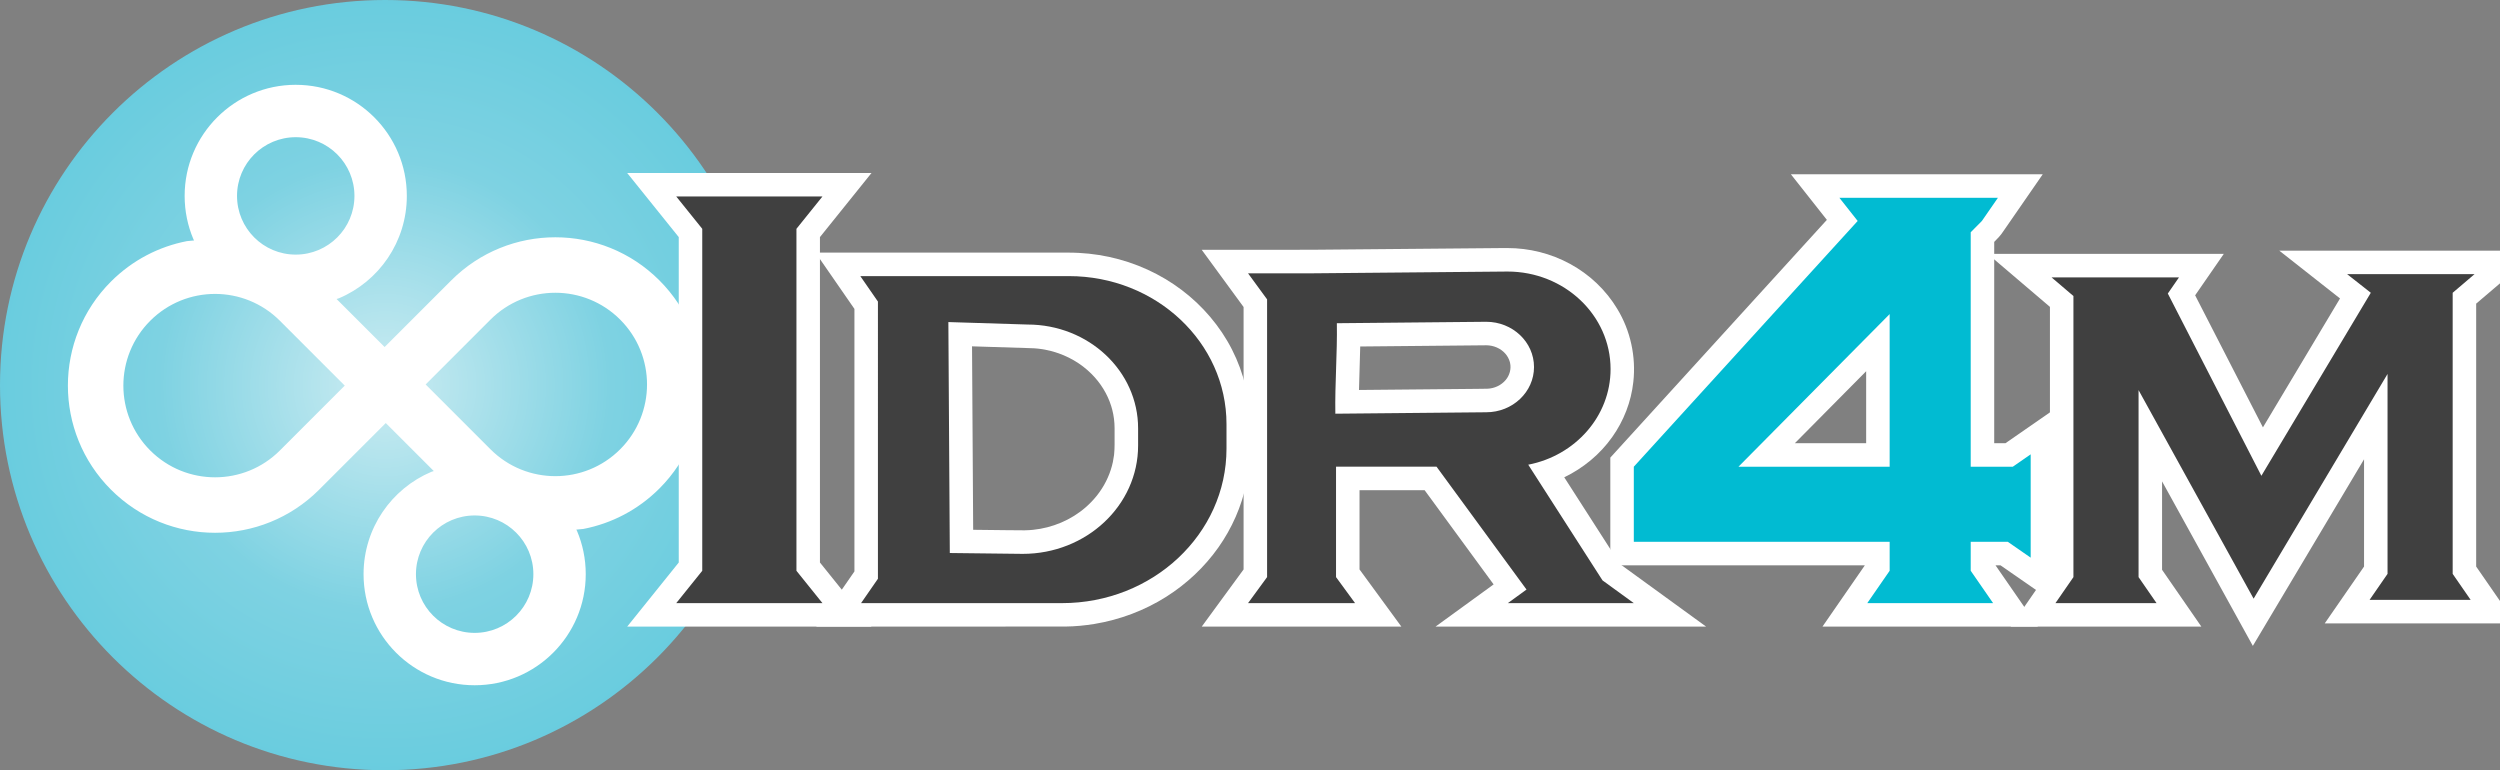 <?xml version="1.0" encoding="UTF-8" standalone="no"?>
<svg
   width="3830"
   height="1180"
   xml:space="preserve"
   overflow="hidden"
   version="1.1"
   id="svg10"
   sodipodi:docname="IDR4M_LOGO.svg"
   inkscape:version="1.3.2 (091e20e, 2023-11-25, custom)"
   xmlns:inkscape="http://www.inkscape.org/namespaces/inkscape"
   xmlns:sodipodi="http://sodipodi.sourceforge.net/DTD/sodipodi-0.dtd"
   xmlns="http://www.w3.org/2000/svg"
   xmlns:svg="http://www.w3.org/2000/svg"><rect width="100%" height="100%" fill="#808080" stroke="none"/><sodipodi:namedview
     id="namedview10"
     pagecolor="#ffffff"
     bordercolor="#000000"
     borderopacity="0.25"
     inkscape:showpageshadow="2"
     inkscape:pageopacity="0.0"
     inkscape:pagecheckerboard="0"
     inkscape:deskcolor="#d1d1d1"
     showgrid="false"
     showguides="false"
     inkscape:zoom="0.26467542"
     inkscape:cx="2302.8206"
     inkscape:cy="1358.2674"
     inkscape:window-width="1920"
     inkscape:window-height="1137"
     inkscape:window-x="-8"
     inkscape:window-y="-8"
     inkscape:window-maximized="1"
     inkscape:current-layer="svg10" /><defs
     id="defs4"><clipPath
       id="clip0"><rect
         x="388"
         y="539"
         width="3830"
         height="1180"
         id="rect1" /></clipPath><radialGradient
       cx="1634836"
       cy="1634836"
       r="2312008"
       fx="1634836"
       fy="1634836"
       gradientUnits="userSpaceOnUse"
       spreadMethod="pad"
       id="fill1"
       gradientTransform="matrix(3.60892e-4,0,0,3.60892e-4,388,539)"><stop
         offset="0"
         stop-color="#CCECF2"
         id="stop1" /><stop
         offset="0.415"
         stop-color="#7ED2E2"
         id="stop2" /><stop
         offset="0.83"
         stop-color="#61CADD"
         id="stop3" /><stop
         offset="1"
         stop-color="#01BBD2"
         id="stop4" /></radialGradient></defs><g
     clip-path="url(#clip0)"
     transform="translate(-388,-539)"
     id="g10"
     mask="none"><path
       d="m 388,1129 c 0,-325.848 264.152,-590 590,-590 325.85,0 590,264.152 590,590 0,325.85 -264.15,590 -590,590 -325.848,0 -590,-264.15 -590,-590 z"
       fill="url(#fill1)"
       fill-rule="evenodd"
       id="path4"
       style="fill:url(#fill1)" /><path
       d="m 1115.18,1328.68 c -49.67,0 -89.94,40.27 -89.94,89.95 0,49.67 40.27,89.94 89.94,89.94 49.67,0 89.94,-40.27 89.94,-89.94 0,-49.68 -40.27,-89.95 -89.94,-89.95 z M 717.487,989.282 c -35.953,0 -71.905,13.718 -99.335,41.148 -54.862,54.86 -54.862,143.81 0,198.67 54.861,54.86 143.809,54.86 198.67,0 l 99.335,-99.34 -99.335,-99.33 C 789.391,1003 753.439,989.282 717.487,989.282 Z m 521.283,-1.776 c -35.95,0 -71.91,13.714 -99.34,41.144 l -99.33,99.34 99.33,99.33 c 27.43,27.43 63.39,41.15 99.34,41.15 35.95,0 71.9,-13.72 99.33,-41.15 54.86,-54.86 54.86,-143.81 0,-198.67 -27.43,-27.43 -63.38,-41.144 -99.33,-41.144 z M 841.074,749.183 c -49.674,0 -89.942,40.269 -89.943,89.942 0,49.674 40.269,89.942 89.943,89.942 49.673,0 89.942,-40.268 89.942,-89.942 0,-49.674 -40.269,-89.942 -89.942,-89.942 z m 0,-80.248 c 93.993,0 170.186,76.197 170.186,170.19 0,70.496 -42.857,130.98 -103.94,156.816 l -3.658,1.136 73.577,73.573 102.101,-102.094 c 88.05,-88.051 230.81,-88.051 318.86,0 88.05,88.054 88.05,230.814 0,318.864 -33.02,33.02 -73.73,53.65 -116.37,61.91 l -10.92,1.05 1.09,2 c 8.61,20.36 13.37,42.75 13.37,66.25 0,93.99 -76.2,170.19 -170.19,170.19 -93.99,0 -170.19,-76.2 -170.19,-170.19 0,-70.5 42.861,-130.98 103.94,-156.82 l 3.66,-1.14 -73.575,-73.57 -102.097,102.09 c -88.051,88.06 -230.811,88.06 -318.862,0 -88.051,-88.05 -88.051,-230.81 0,-318.858 33.019,-33.019 73.732,-53.656 116.367,-61.911 l 10.922,-1.046 -1.087,-2.004 c -8.612,-20.361 -13.375,-42.747 -13.375,-66.246 0,-93.994 76.197,-170.19 170.191,-170.19 z"
       fill="#ffffff"
       fill-rule="evenodd"
       id="path5" /><path
       id="use15"
       mask="none"
       style="fill:#ffffff"
       d="m 3884.393,926.572 c 29.506,23.219 59.013,46.436 88.519,69.654 -39.367,65.839 -78.734,131.677 -118.102,197.516 -34.617,-67.44 -69.233,-134.88 -103.85,-202.32 14.63,-21.151 29.259,-42.302 43.889,-63.453 -120.54,0 -241.079,0 -361.619,0 31.755,27.054 63.513,54.105 95.269,81.158 0,134.268 0,268.536 0,402.805 -20.074,29.023 -40.147,58.046 -60.221,87.068 97.407,0 194.814,0 292.221,0 -20.074,-29.022 -40.147,-58.046 -60.221,-87.068 0,-45.153 0,-90.306 0,-135.459 46.355,84.01 92.708,168.02 139.065,252.029 56.791,-95.289 113.585,-190.577 170.377,-285.865 0,54.775 0,109.549 0,164.324 -20.074,29.023 -40.147,58.046 -60.221,87.068 97.407,0 194.814,0 292.221,0 -20.074,-29.022 -40.147,-58.046 -60.221,-87.068 0,-134.267 0,-268.534 0,-402.801 31.768,-27.054 63.537,-54.106 95.305,-81.16 -132.317,0 -264.634,0 -396.951,0 1.513,1.191 3.026,2.382 4.539,3.572 z" /><path
       id="use14"
       style="fill:#ffffff"
       d="m 3134.213,809.238 c 17.516,22.196 35.034,44.39 52.551,66.586 C 3076.176,997.242 2965.586,1118.659 2855,1240.078 c 0,54.997 0,109.995 0,164.992 129.986,0 259.971,0 389.957,0 -21.656,31.31 -43.311,62.62 -64.967,93.93 110.033,0 220.066,0 330.1,0 -21.656,-31.309 -43.311,-62.62 -64.967,-93.93 2.542,0 5.085,0 7.627,0 27.417,19.008 54.833,38.017 82.25,57.025 0,-98.611 0,-197.221 0,-295.832 -24.874,17.245 -49.747,34.491 -74.621,51.736 -5.749,0 -11.499,0 -17.248,0 0,-102.796 0,-205.592 0,-308.389 4.955,-4.965 9.934,-10.004 13.72,-15.95 20.21,-29.22 40.419,-58.441 60.63,-87.661 -128.607,0 -257.215,0 -385.822,0 0.852,1.079 1.703,2.159 2.555,3.238 z M 3246.949,1218 c -36.413,0 -72.826,0 -109.238,0 36.413,-36.76 72.826,-73.521 109.238,-110.281 0,36.76 0,73.521 0,110.281 z" /><path
       id="use12"
       style="fill:#ffffff"
       d="m 1351.453,807.254 c 25.466,31.663 50.931,63.326 76.397,94.988 0,166.172 0,332.344 0,498.516 -26.338,32.747 -52.676,65.495 -79.014,98.242 124.776,0 249.552,0 374.328,0 -26.338,-32.747 -52.676,-65.495 -79.014,-98.242 0,-166.172 0,-332.344 0,-498.516 26.338,-32.747 52.676,-65.495 79.014,-98.242 -124.776,0 -249.552,0 -374.328,0 0.872,1.085 1.745,2.169 2.617,3.254 z" /><path
       id="use13"
       style="fill:#ffffff"
       d="m 1639.477,929.135 c 19.171,27.705 38.342,55.41 57.514,83.115 0,134.057 0,268.113 0,402.17 -19.512,28.193 -39.024,56.386 -58.535,84.58 127.359,-0.017 254.718,0.012 382.077,-0.124 14.771,-0.193 29.52,-1.587 44.095,-3.975 38.955,-6.438 76.686,-20.532 110.065,-41.665 31.189,-19.716 58.628,-45.442 79.913,-75.608 20.736,-29.328 35.498,-62.889 42.859,-98.056 3.624,-17.232 5.448,-34.836 5.507,-52.444 0.128,-12.276 -0.027,-24.553 0,-36.83 -0.104,-14.767 -1.003,-29.573 -3.663,-44.117 -6.842,-39.817 -23.513,-77.869 -47.952,-110.024 -24.168,-32.067 -55.67,-58.492 -91.21,-77.133 -36.854,-19.428 -78.013,-30.525 -119.606,-32.609 -11.444,-0.626 -22.909,-0.363 -34.364,-0.42 -122.958,0 -245.916,0 -368.874,0 0.724,1.046 1.448,2.092 2.172,3.139 z m 321.598,143.055 c 7.988,0.049 16.012,0.542 23.951,1.815 1.387,0.22 2.556,0.421 3.942,0.68 3.257,0.615 6.492,1.347 9.7,2.185 0.874,0.239 2.017,0.535 2.993,0.824 21.923,6.278 42.376,17.943 58.505,34.117 13.788,13.742 24.422,30.736 30.214,49.354 0.559,1.784 1.126,3.782 1.611,5.671 2.352,9.124 3.511,18.541 3.547,27.96 0.075,8.473 0.032,16.947 0,25.42 -0.066,4.808 -0.176,9.623 -0.677,14.409 -0.061,0.476 -0.156,1.393 -0.217,1.888 -0.437,3.468 -1.026,6.992 -1.74,10.329 -0.409,1.925 -0.933,4.07 -1.469,6.061 -4.335,16.196 -12.104,31.422 -22.433,44.611 -0.401,0.51 -0.914,1.162 -1.349,1.69 -4.926,6.093 -10.492,11.81 -16.335,16.917 -22.406,19.555 -51.093,31.539 -80.623,34.556 -1.898,0.193 -3.714,0.345 -5.565,0.464 -2.37,0.154 -4.982,0.261 -7.453,0.297 -9.188,0.08 -18.377,-0.14 -27.565,-0.212 -17.074,-0.196 -34.148,-0.391 -51.222,-0.587 -0.581,-93.689 -1.161,-187.379 -1.742,-281.068 27.976,0.873 55.952,1.746 83.928,2.619 z" /><path
       id="use11"
       style="fill:#ffffff"
       d="m 2690.107,919.031 c -96.412,0.887 -192.823,1.826 -289.236,2.569 -20.784,0.133 -41.569,0.081 -62.353,0.123 -36.488,0.015 -72.976,0.007 -109.464,0.007 21.372,29.205 42.743,58.409 64.115,87.613 0,134.015 0,268.03 0,402.045 -21.372,29.204 -42.744,58.407 -64.115,87.611 101.954,0 203.907,0 305.861,0 -21.371,-29.204 -42.743,-58.407 -64.115,-87.611 0,-40.48 0,-80.96 0,-121.439 33.234,0 66.469,0 99.703,0 35.242,48.122 70.484,96.243 105.727,144.365 -29.684,21.562 -59.368,43.124 -89.053,64.686 138.212,0 276.423,0 414.635,0 -44.042,-31.994 -88.088,-63.984 -132.131,-95.977 -28.417,-44.266 -56.835,-88.531 -85.252,-132.797 29.07,-13.994 54.75,-35.196 73.43,-61.55 17.683,-24.853 29.131,-54.199 32.4,-84.556 4.318,-38.573 -4.334,-78.523 -24.489,-111.72 -17.351,-28.996 -42.756,-53.027 -72.442,-69.115 -29.267,-15.969 -62.605,-24.301 -95.93,-24.255 -2.43,-0.017 -4.86,-0.01 -7.29,0.001 z m -25.271,148.939 c 11.046,-0.01 22.237,4.565 29.496,13.008 3.132,3.611 5.466,7.918 6.738,12.529 0.082,0.328 0.264,0.998 0.361,1.473 2.035,9.063 -0.632,18.901 -6.571,25.98 -6.893,8.34 -17.556,13.237 -28.323,13.555 -5.106,0.169 -10.217,0.131 -15.325,0.21 -60.407,0.564 -120.815,1.138 -181.222,1.712 0.483,-22.213 1.409,-44.399 1.871,-66.615 64.325,-0.617 128.65,-1.235 192.975,-1.852 z" /><path
       d="m 2436.07,1034.17 c 0.77,46.21 -3.1,92.41 -2.33,138.62 l 231.12,-2.2 c 40.45,0 73.25,-31.03 73.25,-69.31 0,-38.28 -32.8,-69.31 -73.25,-69.31 z M 2697.42,955 c 87.24,0 157.97,66.92 157.97,149.48 0,72.23 -54.15,132.5 -126.14,146.44 l 113.81,177.26 47.94,34.82 h -193 l 28.63,-20.79 -137.88,-188.26 H 2434.8 v 169.18 l 29.17,39.87 H 2300 l 29.17,-39.87 V 997.601 L 2300,957.73 h 97.18 z"
       fill="#404040"
       fill-rule="evenodd"
       id="path6" /><path
       d="m 1424,840 h 224 l -39.85,49.551 V 1413.45 L 1648,1463 h -224 l 39.85,-49.55 v -523.9 z"
       fill="#404040"
       fill-rule="evenodd"
       id="path7" /><path
       d="m 1962.2,1036.19 -121.3,-3.78 c 0.73,117.94 1.47,235.87 2.2,353.81 l 111.7,1.31 c 97.63,0 176.78,-74.29 176.78,-165.94 v -26.4 c 0,-87.81 -75.83,-159 -169.38,-159 z M 1706,962 h 119.51 199.97 c 133.39,0 241.52,101.51 241.52,226.73 v 37.64 c 0,130.69 -112.86,236.63 -252.07,236.63 h -178.87 -128.91 l 25.84,-37.33 V 1001 Z"
       fill="#404040"
       fill-rule="evenodd"
       id="path8"
       mask="none" /><path
       d="M 3282.95,1020.18 3051.36,1254 h 231.59 z M 3205.91,842 h 242.91 l -24.56,35.505 -17.13,17.297 V 1254 h 64.5 l 27.37,-18.97 v 158.3 l -35,-24.26 h -56.87 v 44.34 l 34.3,49.59 h -192.78 l 34.3,-49.59 v -44.34 H 2891 V 1254 l 342.95,-376.495 z"
       fill="#01bbd2"
       fill-rule="evenodd"
       id="path9" /><path
       d="M 3983.81,959 H 4179 l -33.5,28.532 v 430.648 l 27.56,39.85 h -154.9 l 27.56,-39.85 v -306.29 l -205.18,344.26 -176.26,-319.49 v 286.49 l 27.56,39.85 h -154.9 l 27.56,-39.85 V 992.501 L 3531,963.969 h 195.19 l -17.1,24.722 143.33,279.229 167.65,-280.388 z"
       fill="#404040"
       fill-rule="evenodd"
       id="path10" /></g></svg>
